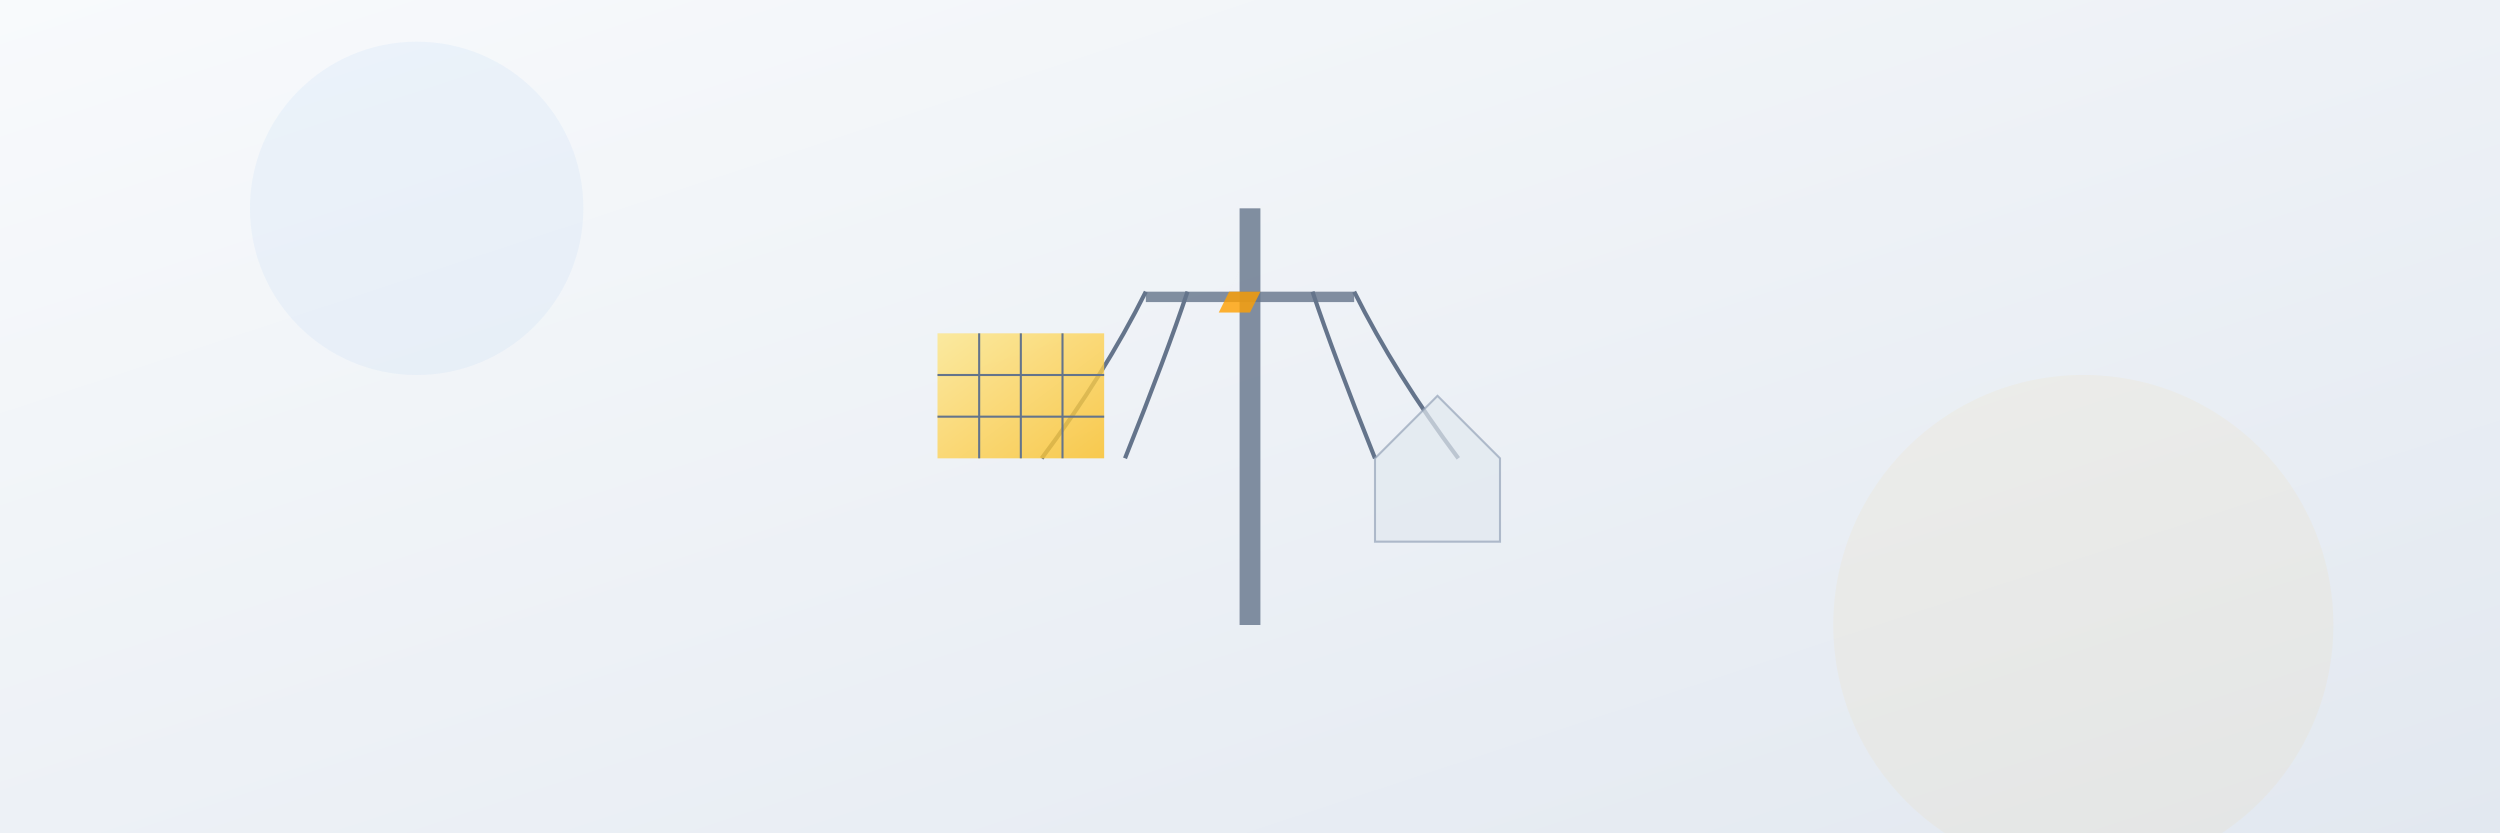 <svg width="1200" height="400" viewBox="0 0 1200 400" xmlns="http://www.w3.org/2000/svg">
  <rect x="0" y="0" width="1200" height="400" fill="#333333" stroke="none"/>
  <defs>
    <linearGradient id="bg-gradient" x1="0%" y1="0%" x2="100%" y2="100%">
      <stop offset="0%" stop-color="#f8fafc" />
      <stop offset="100%" stop-color="#e2e8f0" />
    </linearGradient>
    
    <linearGradient id="solar-gradient" x1="0%" y1="0%" x2="100%" y2="100%">
      <stop offset="0%" stop-color="#fde68a" />
      <stop offset="100%" stop-color="#fbbf24" />
    </linearGradient>
  </defs>
  
  <!-- Background -->
  <rect width="1200" height="400" fill="url(#bg-gradient)" />
  
  <!-- Central electricity source representation -->
  <g transform="translate(600, 200)">
    <!-- Main power grid/pole -->
    <rect x="-5" y="-100" width="10" height="200" fill="#64748b" opacity="0.8" />
    
    <!-- Crossbar -->
    <rect x="-50" y="-60" width="100" height="5" fill="#64748b" opacity="0.8" />
    
    <!-- Power lines -->
    <path d="M-50,-60 Q-70,-20 -100,20" stroke="#64748b" stroke-width="2" fill="none" />
    <path d="M-30,-60 Q-40,-30 -60,20" stroke="#64748b" stroke-width="2" fill="none" />
    <path d="M30,-60 Q40,-30 60,20" stroke="#64748b" stroke-width="2" fill="none" />
    <path d="M50,-60 Q70,-20 100,20" stroke="#64748b" stroke-width="2" fill="none" />
    
    <!-- Solar panel -->
    <rect x="-150" y="-40" width="80" height="60" fill="url(#solar-gradient)" opacity="0.8" />
    <line x1="-150" y1="-20" x2="-70" y2="-20" stroke="#64748b" stroke-width="1" />
    <line x1="-150" y1="0" x2="-70" y2="0" stroke="#64748b" stroke-width="1" />
    <line x1="-130" y1="-40" x2="-130" y2="20" stroke="#64748b" stroke-width="1" />
    <line x1="-110" y1="-40" x2="-110" y2="20" stroke="#64748b" stroke-width="1" />
    <line x1="-90" y1="-40" x2="-90" y2="20" stroke="#64748b" stroke-width="1" />
    
    <!-- Simple house -->
    <path d="M60,20 L60,60 L120,60 L120,20 L90,-10 Z" fill="#e2e8f0" stroke="#94a3b8" stroke-width="1" opacity="0.7" />
    
    <!-- Lightning bolt for electricity -->
    <path d="M0,-80 L-15,-50 L0,-50 L-10,-30 L5,-60 L-10,-60 Z" fill="#FFA000" opacity="0.8" />
  </g>
  
  <!-- Subtle decorative elements -->
  <circle cx="200" cy="100" r="80" fill="#1E88E5" opacity="0.05" />
  <circle cx="1000" cy="300" r="120" fill="#FFA000" opacity="0.05" />
</svg>
